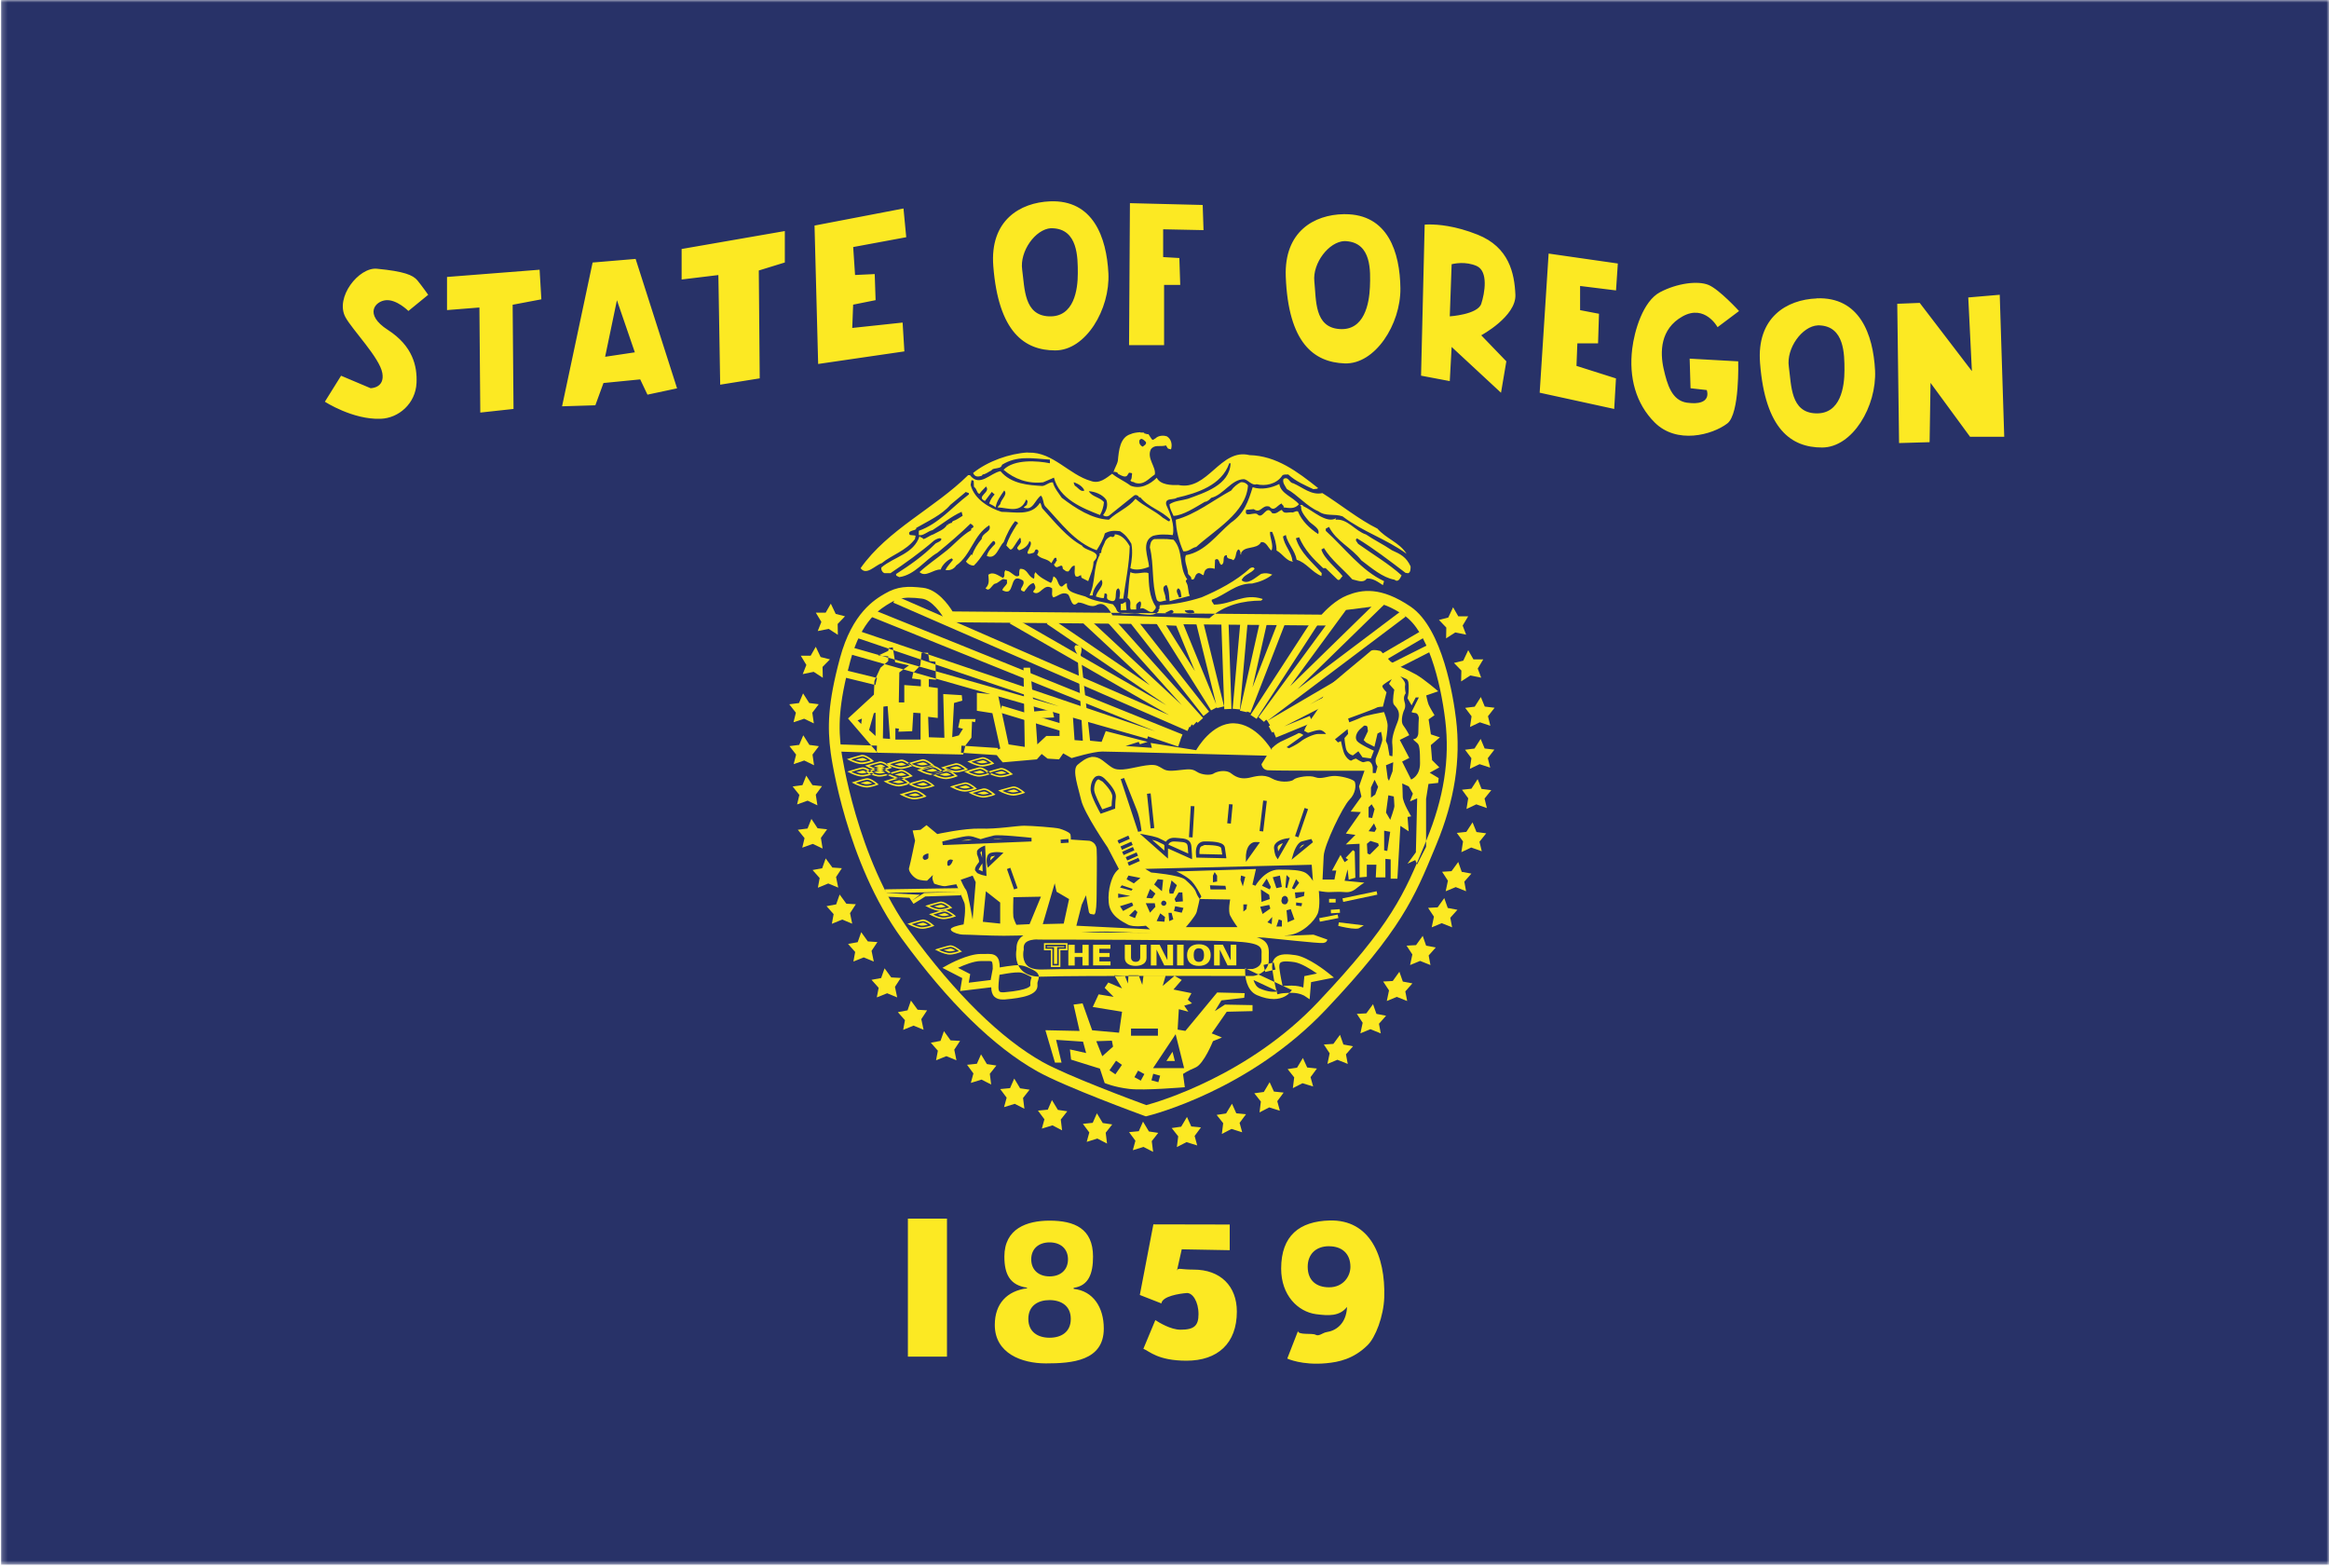 <svg xmlns="http://www.w3.org/2000/svg" width="450" height="303" fill="none"><g clip-path="url(#a)"><mask id="b" width="451" height="303" x="0" y="0" maskUnits="userSpaceOnUse"><path fill="#fff" d="M.2 0H450v302.34H.2V0z"/></mask><path fill="#283268" fill-rule="evenodd" d="M.2 302.34H450V0H.2v302.34z" clip-rule="evenodd" mask="url(#b)"/><path fill="#FCE923" fill-rule="evenodd" d="M207.5 93.18h.02c.76.27 1.73.82 2 1.6l-.24.05-.1.02-.1-.02-.1-.02c-.47-.15-.87-.75-1.33-1l-.18-.5v-.05l.02-.03v-.04zm-8.96-5.76c-3.43.2-7.67 1.66-10.52 3.96.35.83.98.75 1.67.54l.2-.26c.48 0 1.1-.5 1.66-.77l.14-.16.05-.04c.45-.26 1.3-.15 1.7-.54l.2-.38c2.85-1.74 5.6-1.24 9.22-.97v.7c-2.43-.48-6.88-.83-8.96 1.26 2.1 1.8 4.74 2.76 7.66 2.42l2.08-.9c1.04 4.1 5.5 5.9 8.9 7.22.4-.7.7-1.6.76-2.5-.83-.97-2.3-1-2.93-2.1 1.18.07 2.72.63 3.42 1.74.33 1.05-.03 2.1-.65 2.86.26.32.78.33 1.07.16h.03l4.88-3.92.06-.03c.33-.2.83.07.96.46l.15-.13c1.6 2 4.18 2.57 5.84 4.37l-.2.28.03.05c-.34-.03-.8-.48-1.22-.67-1.66-1.45-3.67-2.23-5.34-3.7-1.45 1.8-3.48 2.44-5.15 4.04-3.26-.15-6.38-2.16-9.1-4.24-.6-.9-1.44-1.87-1.72-2.98-.7-.08-1.33.62-2.02.7-2.63-.15-6.03-.36-8.1-2.86-1.95.34-4.04 3.2-5.9.77h-.35c-6.53 6.44-15.5 10.47-20.78 17.97 1.1 1.53 2.8-.55 4.1-.97 1.82-1.53 4.67-2.36 6.4-4.65l.13-.62-.02-.02-.05-.03-.04-.02-.98-.1-.02-.03-.02-.02-.04-.03-.02-.02-.02-.02v-.07l-.03-.03v-.06l-.02-.1v-.07c.35-.5 1.03-.38 1.3-.67v-.02h.03l.04-.08V102c2.23-1.3 4.95-2.5 6.6-4.46l3-2.5.04.03v.02h.05l.05.03.33.1.04.03.02.02h.02l.02.03.02.05v.08l-.02.1c-3.4 2.58-5.77 5.63-9.66 7.02v.83c.9.2 1.67-.75 2.65-.96 1.87-1.18 3.6-2.64 5.62-3.54l.2.77c-.7.42-1.1.76-1.88 1.03l-.2.2.1.14h-.24l-.63.28v.22l-.13-.15c-.56.97-1.73 1.32-2.7 1.88-.7.2-1.28.75-1.9.9l-.22-.23-.32-.13-.04-.03-.04-.02h-.02l-.1-.13v-.06c-1.07 3.45-4.9 4-7.38 6.08v.04c-.1.35.16.94.62 1.07h1.13c2.78-1.88 5.82-4.03 8.45-6.32.33-.22.9-.5 1.22-.42l.15.1.02.03v.1l-.03.03v.02c-.18.43-.96.53-1.22.84-2.36 2.36-4.8 4.04-7.5 5.78v.17l.02.05.02.04v.04l.03.02.02.02.52.26c3.06-.42 4.94-3.32 7.37-4.7 2.36-1.95 4.3-3.6 6.4-5.64l.47.34v.02l.1.2v.06l-.02.02v.02l-.02.04-.05.06-.3.18v.02l-.05.05v.03h-.02v.1l.04.12c-2 1.1-3.48 3.05-5.3 4.37-1.45 1.17-3.3 2.42-4.7 3.74 1.18 1.1 2.63-.56 4.1-.5.2-.82 1.38-1.94 2.14-2.15l.22.28c-.48.62-1.1 1.25-1.46 1.95.77.2 1.66-.15 2.08-.85 2.92-2.08 3.34-5.9 6.4-7.78.55 1.33-1.4 1.4-1.47 2.65-.83.96-1.46 2.02-1.87 3.13l-.13-.15-1.05 1.38c.4.5.9.78 1.53.78 1.53-1.45 2.16-3.18 3.75-4.77l.3.15v.04h.02l.02.03v.02l.02.03v.04l.02.02-.02.28c-.63.63-1.4 1.4-1.6 2.3 1.8.82 2.28-1.75 3.25-2.65.57-1.46 1.34-3.05 2.24-4.1l.02.03.1.07.25.1.07.07.02.02v.04l.03.02.02.05V101.23h-.02l-.02.02-.12.04-.02.02h-.02l-.02.03v.04c-.83 1.32-1.6 2.58-2.02 4.03h.04v.02l.67.7h.03l.02.02h.19l.03-.02h.02l.12-.1.04-.04.1-.1c.47-.63.9-1.44 1.38-2l.04.03.02.02.07.1.02.03v.02l.05.57v.03l-.02.06c-.08.34-.5.66-.64.96l-.03.02-.02.04v.04l-.02.07.02.04v.05l.02.03.02.04.3.28c.9-.28 1.74-.82 2-1.8l.22.2h.02l.02.07c.2.56-.63 1.57-.62 2v.08l.02.02h.02v.05h.04v.02h.03l.02.02h.02c.16.05.46 0 .98-.17l.03-.03.14-.1.03-.07.15-.33.02-.02.15-.1h.18l.2.15.04.08.04.17-.13.4-.15.18c.77.97 2 .7 2.77 1.67.2-.35.4-.7.62-1.03h.36l.02.33v.08h.03l.02.03.04.03-.02.04-.1.08-.3.54-.1.06-.06.04h-.02c.14.38.3.54.5.56h.16l.67-.28H205.13l.04.03.1.1.1.5.62.45.44.04c.37-.33.58-1.04 1.08-1.12h.15c.07.7-.2 1.53.2 2.08l.37.04.1-.04.4-.2h.2l-.03.23v.06l.03.04.02.04h.02l.03.07.02.03.36.2h.02l.86.44c.4-1.14 1-2.45 1.03-3.73.33-.36.52-.66.6-.9v-.16l.03-.07-.02-.07v-.11l-.03-.03c-.34-.8-2.32-.96-2.8-1.78v-.02c-2.86-1.52-5.3-4.58-7.5-7l-.1-.1c-.3-.34-.2-.85-.53-1.17-1.66 2.64-4.86 1.75-7.43 1.75-2.2-.7-5.2-2.3-5.97-5.2l.16-.9H187.9l.07.02.07.04.02.02.02.02.02.02.02.05.02.02V93l.03.95.02.03v.06l.03.02.02.04.02.02.03.03c.46.33.43 1.1.9 1.24h.08c.42-.62.82-.9 1.24-1.4 1.04 1.12-2.08 1.96-.2 2.8l1.32-1.75.55.5c-.5.48-.84 1.1-1.05 1.73.42.28.9.4 1.24.75.2-1.24.96-2.22 1.66-3.26.76.77-.63 1.68-.77 2.64l-.44.5h-.02v.04l-.02.02v.07c2 .07 4.43 1.26 5.48-1.52l.2.18.04.06.02.1.02.1-.15.6-.62.5c1.8.76 2.17-1.47 3.35-2.3.5.5.4 1.4.77 2 3.12 3.28 5.75 7.04 10 8.56.6-.97 1.3-2.08 1.58-3.26.97-.56 1.82-.55 2.93-.42 1.04.63 1.66 1.46 2.2 2.43.3 1.6.08 3.2-.2 4.72.98.5 2.5.2 3.62-.28-.14-1.8-1.6-4.86.75-5.97 1.25-.35 2.5-.3 3.83-.15.42-1.95-.5-4.17-1.26-5.84-.1-.4-.02-.64.13-.8l.17-.13c.45-.22 1.23-.14 1.65-.38l.08-.06c3.96-.9 8.68-2.42 10.14-6.66h.26c-.2 4.24-5.07 5.68-8.26 6.86-1.2.35-2.5.36-3.53 1.05 0 .84.48 1.55.76 2.25 1.88-.08 4.25-1.68 6.06-2.72.48 0 .96-.5 1.23-.77 2.37-.56 3.9-3.6 6.32-3.6.77.08 1.54 1.32 2.44.97 1.68.42 3.75 0 4.87-1.53l.1-.15c.22-.24.74-.2 1.15-.2 1.46 1.33 3.2 2.07 4.86 2.84l.62-.07.03-.02h.08l.18-.12c-4.03-3.2-8.06-6.24-13.26-6.37-5.63-1.4-8.07 7-13.76 5.77-1.32.06-3.47 0-4.16-1.4-1.25 1.26-3.2 2.3-5.06 1.53-1.18-.9-2.44-1.38-3.55-2.3-1.2.85-2.43 2-4.1 1.4-4.23-1.2-7.36-5.62-12.02-5.48h-.24zM226.27 117.87h.1l.07.02h.06l.04.03v.02l.03.02.06.05.04.04.1.2-.03.03h-.02l-.07.1c-.3.24-.94.06-1.35.13l-.14-.15h.06l.06-.02.9-.45h.07l.02-.03zm3.6-.02l.5.04h.04l.15.08.1.1.14.3c-.47.15-1.24.18-1.64-.08h-.02l-.1-.1-.03-.05-.1-.24c.28.07.65-.03.97-.05zm11.98-8.2l-.3.12c-2.7 2.5-6.25 4.3-9.37 5.63-2.57.83-5.36 1.38-8.07 1.52l-.02.07-.04.08-.02.08v.36l-.04.14-.2.23.13.12c-.83 1.18-2.42.7-3.53.64-1.22-.55-3.64.48-4.56-.62l-.3-.64-.48-.62c-1.78-.45-3.74-.6-5.36-1.52l-1.52-.45c-.95-.34-2.23-.66-2-2.05h-.23l-.03.02h-.03l-.63.53h-.04l-.02.03h-.07l-.04-.02h-.09l-.03-.02-.04-.02-.1-.06-.03-.04c-.45-.5-.44-1.33-1.05-1.7l-.2-.1c-.15.43-.15.92-.5 1.26-1.04-.55-2.22-1.1-2.98-2.08l-.2.4c-.02.25.06.48-.08.86-1.25-.43-1.17-1.97-2.7-1.9-.2.35-.15.98-.15 1.26l-.03.02-.1.07-.12.06-.12.03h-.13c-.54-.1-1.13-.9-1.8-1.05l-.2-.02-.13-.13c-.5.55.06 1.03-.5 1.52-.9-.43-1.87-1.32-2.84-.62.07 1.04.28 1.8-.55 2.62l.36.23h.2l.04-.02c.44-.15.76-.9 1.2-1.1.6-.06 1.08-.74 1.64-.9l.7.13.03.68c-.2.45-.7.77-.86 1.18l-.05.07v.02l-.02.06c.52.3.9.33 1.16.23l.05-.02h.03l.06-.04.02-.02c.54-.43.6-1.65 1.07-2.17l.04-.04.1-.08.05-.04h.03l.08-.04c.3-.1.72 0 1.33.37l.02.04.03.08.05.15c.1.54-.44 1.04-.5 1.4v.1l.03.07.02.02.04.04.02.02.1.08.4.15c.56-.64.92-1.47 1.82-1.68.28.35.5.9.2 1.26l-.2.26-.03.04-.02.03v.1l.02.05.02.05v.02c1.33.83 1.95-1.95 3.6-.77.08.77-.2 1.26.22 1.75.9-.2 1.72-1.18 2.76-.63l.1.06.02.02c.35.4.53 1.56 1 1.86l.03.03c.22.1.5.02.9-.36 1.3 0 2.42 1.25 3.74.4.9-.33 1.7-.08 2.9 2.08l18.72.56c2.95-2.63 6.64-3.4 9.98-3.4l.2-.15.06-.06.02-.03v-.09c-3.6-1.17-5.83 1.05-9.38 1.1l-.4-.62-.03-.04V115.87c2.65-.9 4.66-3.2 7.8-3.13 1.38-.28 2.78-.82 3.9-1.72-.7-.28-1.4-.36-2.16-.15-1.1.7-2.58 2.22-3.76 1.25.35-1.1 1.87-1.32 2.5-2.23l-.02-.05-.02-.04h-.02l-.06-.07-.03-.04-.04-.02-.06-.02-.08-.02h-.2zM220.44 84.8c.32-.07.7.33.97.6.16.48-.4.68-.62.9-.5-.22-.76-.7-.62-1.26l.1-.1v-.03h.03l.03-.03.02-.02h.02l.07-.04zm-.1-1.3c-.72.04-1.45.16-1.85.36-2.1.62-2.3 3.12-2.5 5.14-.14.8-.74 1.58-.83 2.27l.13-.12h.06l.45.1.12.1.02.03.02.03.02.03.02.08c.45.26.98.57 1.42.54l.17-.04.1-.06.08-.06.38-.58.5.08.1.13c-.12.4 0 .9-.27 1.2l-.06.05.03.1.04.05.07.05.03.02.06.04.05.03.33.07.06.02.05.02.07.06.04.03c1.74.56 2.63-.76 3.88-1.6.28-1.45-1.6-3.1-.77-4.85.77-1.03 1.74-.42 2.93-.76l.32.52.1.1.55.14c.28-.9.07-1.96-.77-2.5-.76-.28-1.72-.14-2.2.35l-.48.3h-.06l-.03-.02h-.06l-.04-.03-.02-.02-.04-.04h-.02l-.66-1-.15.04-.73-.2.13-.12-.8-.02zM249.88 93.37c1.8.77 3.47 2.37 5.63 1.9 3.4 2.13 7.1 5.13 10.63 6.86 1.67 1.94 4.3 2.7 5.63 4.86-4.03-2.93-8.34-4.18-12.37-7.23-1.6-.56-3.27.07-4.66-.98-2.22-.9-3.96-3.13-6.1-4.3-.35-.63-.9-1.26-.64-1.95.98-.56 1.05.76 1.88.84v-.03zM241.13 93.8c-.35 5.27-6.45 8.6-10 11.87-.84.14-1.46.97-2.5.84-.83-1.87-1.4-4.1-1.45-6.1 3.88-1.05 7.22-3.76 10.7-5.64.47-.68 1.16-1.24 1.86-1.6.56-.07 1.12.2 1.4.64zM251 97.4c-.85.98-1.82.77-3 .63.14-.42-.34-.42-.34-.76-.76.2-1.46 1.73-2.36.62-1.46-.5-1.67 1.46-3.06.48l-1.46.13c-.48 1.75 1.68.22 2.23.92 1.05.97 1.68-2.08 2.78-.28.84.28 1.33-.48 1.88-.63.42.92 1.25.36 2.1.5.34-.07.6-.34 1.02-.2.7 1.8 2.23 3.26 3.9 4.37.48-1.1-1.2-1.8-1.8-2.5-.7-.83-1.68-2-1.47-2.78l-.26-.3c.2.08.4-.26.6.15l.16-.14-.15.15c1.95.9 4.52 3.47 6.4 2.36l-.14.3c2.3-.3 3.83 2.2 5.9 2.84 1.6 1.1 3.27 1.87 5 3.05 1.68.75 2.78 1.3 3.62 3.12 0 .48 0 1.18-.48 1.32l-.5-.07c-3.1-2.36-6.17-4.72-9.36-6.66-.56.28.07.76.2 1.05 2.78 2 5.98 3.88 8.4 6.1-.27.5-.62 1.46-1.38.83-2.3-.4-4.45-2.28-6.4-3.74-1.93-2.5-4.85-3.68-6.24-6.46l-.63.34v.42c3.62 3.27 6.88 7.7 11.26 9.72l-.22.77c-.97-.63-2-1.4-3.13-1.25-.7.97-1.94.28-2.78.14-1.66-1.88-4.16-3.83-5.48-6.05l-.5.28c.5 1.74 2.85 3.55 4.1 5.14-.34.27-.55.97-.97.68l-2.3-2.22h-.48c-2-1.87-3.6-3.54-4.65-5.97l-.63.2c.9 2.85 3.06 4.5 5 6.73l-.06.56c-1.8-.7-2.98-2.65-4.78-3.13-.35-1.88-1.74-3.06-2.1-4.8l-.54.28c.2 1.74 1.73 3.13 1.8 4.72l.2.14c-1.3 0-2-1.45-3.25-2.14 0-1.1-.35-2.5-.84-3.6h-.42c-.07 1.1.76 2.63.28 3.6-.63-.4-.97-1.8-2.02-1.6-.83 1.52-3.33.56-3.9 2.23l.15.13h-.22c0-.42 0-.77-.4-.98-.64.5-.3 1.53-.98 2.1-.5-.43-1.32-.08-1.25-.98-1.1.06-.2 1.45-1.04 1.87-.55-.14-.34-1.53-1.24-.97l-.07 1.73c-.5-.14-1.26-.27-1.68.14-.35.28-.35.7-.48 1.1-.42-.06-.76-.68-1.25-.27-.5.28-.36 1.4-1.12 1.04.14-.6-.7-.75-.63-1.24-.13-1.17-.83-2.42-.4-3.4 3.66-.62 5.96-3.95 8.67-6.25 2.64-1.8 3.4-4.23 4.23-6.87 1.74.56 3.6.14 5.14-.62.33 1.9 2.56 2.44 3.8 3.9zM218.28 105.53c-.07 3.54-.83 6.88-1.25 10.14h-.76c.14-.62.28-1.53-.14-2-1.18.2.35 3.4-2 2.2-.64-.4.26-1.17-.7-1.24l-.14.9c-.5.07-1.05-.14-1.54-.28.14-1.1 1.8-2.15 1.04-3.26-.76.83-1.67 1.94-1.67 3.05h-.62c1.26-2.57.63-5.4 2.02-7.9l-.13-.16.4-.2c-.07-.58.35-1.26.63-1.9.14-.55.7-1.1 1.25-1.24.27.28.83 0 .7-.42 1.38.07 2.28 1.2 2.9 2.3zM227.66 113.65c.56.28.48 1.04.62 1.6l-.02.03-.02.02-.02.02-.1.06-.1.02h-.23c-.1-.42-.5-.92-.4-1.36l.02-.07v-.06l.1-.1.14-.15zm-3.3-9.52c-.38 0-.8.02-1.35.02-.7.27-.77 1.03-.84 1.6.84 3.4.3 6.87 1.34 10.13l.13.17.1.1h.05l.04.03.1.04c.42.12.92-.2 1.38-.2l-.13-.5c.05-.64-.6-1.58-.32-2.13l.13-.18.4-.2c.55 1 .47 2.1.6 3.13l3.9-1.03c-.4-.7-.2-1.74-.63-2.5l-.1-.2-.03-.04v-.17l.02-.03v-.02l.02-.02.03-.05.03-.04.02-.02.02-.02.13-.07c-1.74-2.37-.63-5.43-2.64-7.65-1-.14-1.57-.16-2.4-.15zM221.9 110.74c.07 2.15.13 4.58 1.38 6.4.2.47-.34.75-.48 1.03-.9.4-1.6-1.04-2.5-.56.07-.4.34-1.1 0-1.44-.35.13-.77.48-.77.83v.76h-1.04c-.35-.63.34-1.74-.63-2.23.2-1.4.2-3.26.56-5 1.03.63 2.64-.2 3.46.2zM216.55 117.9v-1.26c.42.14.62-.27.97-.35l.14 1.6h-1.1zM175.78 115.47c-1.53 0-2.55.3-3.75 1-1.82 1.06-5.6 3.26-7.74 11.24-2.28 8.44-2.35 12.8-1.72 17.48.03.2 2.88 20.58 13.35 34.95 8.66 11.87 17.5 20.54 25.54 25.05 4.75 2.66 17.86 7.53 20.03 8.32 2.48-.67 19.84-5.78 33.2-19.94 14.23-15.05 16.62-20.84 20.6-30.44l.33-.84c3.35-8.1 4.53-15.64 3.63-23.08-.94-7.86-3.5-17.3-7.88-20.27-4.97-3.37-7.9-2.94-10.3-1.98-2.34.93-4.43 3.48-4.45 3.5l-.32.4-73.5-.65-.3-.54c-.56-1.04-2.44-3.8-4.4-4.02-.9-.12-1.66-.17-2.32-.17zm45.6 100.2l-.3-.1c-.62-.22-15.32-5.6-20.63-8.57-8.43-4.73-17.24-13.36-26.2-25.64-10.8-14.8-13.62-35.04-13.74-35.9-.66-4.94-.58-9.53 1.78-18.3 2.37-8.8 6.8-11.38 8.7-12.48 2.4-1.4 4.35-1.47 7.36-1.12 2.8.33 4.9 3.28 5.7 4.57l71.3.62c.77-.84 2.7-2.84 4.95-3.73 2.8-1.12 6.45-1.74 12.25 2.18 6.22 4.22 8.3 17.72 8.78 21.75.95 7.8-.28 15.7-3.77 24.13l-.34.83c-3.93 9.5-6.5 15.76-21 31.1-14.8 15.66-33.73 20.4-34.53 20.6l-.32.08zM264.78 162.46l1.5.47.13.45-1.73 1.72-.47-.2-.1-1.88.68-.56zm2.66-1.97l1.17.22-.57 3.7-.6-.12v-3.8zm-1.96-1.4l.47 1.03-.36.6-1.15-.13 1.03-1.5zm-.45-3.7l.56.93-.46 1.72-.7-.1v-1.98l.6-.58zm3.22-1.74l1.05.23s.12 1.4.12 1.85c0 .46-.8 2.66-.8 2.66l-.82-1.4.45-3.34zm-2.66-3l.68 1.37-.56 1.5-.82.58v-1.95l.7-1.5zm3.6-3.37l-.12 1.72-.7 1.85-.24-.45-.34-2.55 1.4-.58zm-5.54-7.08h.23l.08.02h.04v.02h.03l.02.02h.02l.05.05.02.02.07.13.1.8-.83 1.73.48.47 1.6.82.6-2.56.68-.34s.25 1.04.25 1.5c0 .46-.7 2.32-1.15 3.36-.44.97.14 1.74.22 1.84l-.34 1.27h-.58v-.7c0-.07.08-.73-.35-1.27l-.02-.02-.02-.02-.08-.07v-.03c-.42-.32-.96-.04-1.3.02h-.08c-.35 0-1.4-.7-1.4-.7s-.45.1-.8.33l-.02.02-.04.02-.05.02h-.03c-.37 0-.95-.6-1.25-1.2-.35-.7-.7-2.56-.7-2.56l-.58.25-.58-.6 2.44-1.97.1.92-.7.8s0 .6.24 1.86c.2 1.2 1.26 1.48 1.38 1.5l1.06-.8.8 1.17 1.62.22.58-1.5s-2.67-1.17-3.25-1.86l-.14-.24c-.3-.68.2-1.55.6-1.95l.87-.77.1-.04v-.02zm5.27-9l-.54.92 1.02 1.14s-.4 2-.16 2.7l.03.04v.04c.35.57 1.63 1.28.7 3.6-.93 2.3-1.06 3.35-.94 4.27.1.93 0 2.2 0 2.2l-.56-.12-.36-2.07-.34-.8s.34-1.98.34-2.9c0-.93-.7-2.65-.7-2.65s-3.7.67-4.38 1.03c-.7.35-2.33.95-2.33.95l-.22-.72s5.02-1.82 5.45-2.08c.34-.23 1.27-.22 1.27-.22l.7-2.78s-.8-.8-.8-1.16V132.5c.22-.36 1.62-1.17 1.8-1.28zm1.57-.56c.12.05.82.34 1.24.54.46.25.45.94.45 1.97 0 .98-.2 1.65-.24 1.72l.8 1.4.8-1.52h.6l-1.4 2.8.03.02v.02h.03l.07.07h.04l.53.1h.07l.07.02c.43.13.55.8.56.9 0 0-.1 1.63-.1 2.9 0 .34-.1.6-.2.78l-.15.18v.02l-.22.15-.4.13h-.05c.04.04.36.38.8.72.46.34.55 1.37.55 3.9 0 2.48-1.62 3.1-1.72 3.15l-1.74-3.47 1.38-.7-1.83-3.48 1.83-.92s-.45-.93-1.14-1.86c-.7-.92.1-2.9.1-2.9.06-.07.45-.73.12-1.7-.3-.95.14-1.53.23-1.63v-.02s-.22-.92-.1-1.62v-.19c-.07-.6-.8-1.32-1-1.5zm-62.53-6.06v.02l-.07.04-.08.04-.18.26c-.1.53.56 1.5.56 1.5l1.03 16.67-1.6-.12-.37-5.3-2.53.2v4.3h-2.55l-1.74 1.62-.34-5 3.58-.2-.34-1.5-3.5.35-.8-8.46h-1.27l.24 15.3-3.12-.48-2.2-10.3-.93.12-.45.45-2.55-.24v3.47l3 .47 1.52 6.83-.73.3-.06.03v.02l-.03.02-.02.02-.06.07h-.02v.03l-.02.02-.02.06v.18l.03.03v.03c.23.6 1.4 1.86 1.4 1.86l6.6-.58.93-1.04 1.14.9 2.22.14.8-1.16 1.62.92s4.17-1.27 5.9-1.27c1.74 0 31.82.8 31.82.8l-1.03 1.65c.02.1.18 1.05 1.16 1.16 1.03.12 18.74.1 18.74.1l-1.05 3.02.46 1.97-2.08 2.9 1.97.1-2.9 4.15 1.85.25-1.86 1.85 2.66-.13v6.5l1.4-.12v-2.33h1.85l-.12 2.44h1.86v-3.57l1.02.1v3.72H270l.58-10.2 1.6 1.05-.22-2.77.7-.12s-1.63-2.66-1.63-3.8c0-1.17-.1-2.56-.1-2.56l1.26.58.8 1.4-.57 1.5 1.4-.6-.25 10.43-1.62 2.2 1.5-.7.36.83 1.73-3.38v-9.26l.46-2.9 1.87-.2.1-.93-1.73-1.04 1.86-1.03-1.4-1.4-.24-2.9 1.75-1.5-1.74-.58-.44-2.9 1.14-.8s-.92-1.5-1.15-2.07c-.22-.58-.45-1.75-.45-1.75l2.32-.8s-2.67-2.32-4.3-3.25c-1.55-.88-4.28-2-4.9-2.5l-.06-.05c-.45-.46-1.85-1.97-1.85-1.97s-1.24-.36-1.82-.1l-.1.07-.03.02h-.02v.03c-.7.64-8.34 6.85-8.68 7.4-.23.46-.92 2.9-1.27 3.48-.35.57-1.5 2.18-2.08 3-.55.75-.78 1.42-.8 1.5l.65.35h.02l.07.03h.08l.06-.02h.02c.34-.1 1.86-.68 2.43-.45.54.2.87.64.9.7 0 0-.56 0-1.5 0-.9 0-2.76.9-3.45 1.5-.7.56-2.2 1.26-2.2 1.26l-.47-.2 3.25-2.34c-.08-.06-.68-.52-1.02-.35l-.02.03c-.35.22-2.43 1.14-3.36 1.6-.87.44-1.63 1.2-1.72 1.28v.33c-.18-.3-3.04-5.06-7.3-5.17-4.26-.1-7.12 4.88-7.3 5.2l-8.8-1.4.24.94-5.08-.35 2.53-.8.24.46 1.5-.46-8.1-2.08-.8 2.08-2.23-.23-1.82-16.66s.33-.88.1-1.38l-.03-.04-.05-.07-.06-.06-.07-.07-.32-.1-.15-.03h-.23zM247.08 177.63l.6.22V179h-1.06l.46-1.37zm-1.27-.47l-.1 1.38-.83-.35.94-1.04zm-21.63-.7l.92.7-.12.92-1.5-.12.7-1.5zm1.62-.1h.57l.33 1.27-.8.33-.12-1.6zm-6.5-.6l.47.46-.47 1.16-1.14-.47 1.14-1.13zm30.1-.1l.7 1.97-1.3.56-.22-2.32.8-.22zm-22.34-.58l1.6.33-.33.93-1.5-.33.23-.92zm18.17-.25l.22.7-1.5 1.05-.46-1.4 1.73-.35zm-5-.1h.72l-.13.93-.58.45v-1.38zm-18.85-.23h1.74l.12.7-1.04 1.13-.82-1.83zm29.06-.14l1.15.14-.13.58-1.03-.13v-.6zm-31.72 0l.24.6L217 176l-.6-.92 2.3-.72zm5.98-.35h.26l.1.05.1.05.12.15.02.04.02.02.02.04v.02l.02.04v.13l-.03.06v.07l-.05.07-.04.06-.04.03-.1.08-.06.05-.08.02H224.74l-.28-.17-.05-.1-.02-.03-.02-.04v-.08l-.02-.04v-.04l.02-.04v-.06l.02-.04.02-.03.02-.05.02-.03.05-.08.1-.07.04-.02.06-.04zm-23.57-.78l-2.2 5.32-2.55.12s-.46-.92-.58-1.5c-.1-.58 0-3.83 0-3.83l5.33-.1zm47-.13h.27l.07.04.25.22.05.06.12.5-.03.2-.14.32-.03.06-.08.07-.04.04-.05.05-.28.07-.3-.07-.06-.04-.05-.03-.07-.07-.04-.06-.13-.32v-.2l.14-.55.02-.02.24-.2.08-.04h.04zm-32.08-.46l2.33.47-2.33.35v-.8zm11.7-.23h.7l.1 1.74-1.38.1-.22-.55.8-1.3zm24.3-.12l-.1.83-1.62.46-.13-1.15 1.85-.12zm-61.57-.1l2.77 2.18v4.07l-3.35-.35.58-5.9zm53.14-.35l1.6 1.03.12.83-1.6.55-.12-2.42zm-21.42-.1l1.04.9-.6.93-1.13-.1.7-1.74zm11.57-.7l3 .1.13.7h-3.02l-.1-.8zm-17 0l2.08.7-.24.33-2.2-.6.36-.44zm-12.98-.36l.35 1.6 2.42 1.42-1.03 4.74-4.05.1 2.3-7.87zm22.57-.58l1.03.92-.7 1.62h-.7l-.1-.58.47-1.97zm24.07-.24l.58.7-.94 1.27-.45-.22.8-1.74zm-26.74 0l1.04.12-.23 2.2-1.5-1.3.7-1.02zm21.06-.1l.8 1.6-.22.47-1.5-.7.92-1.38zm2.55-.6l.37 2.2-1.05.23-.7-2.1 1.4-.33zm-7.5 0l.8.24-.47 1.85-.45-1.27.1-.8zm-21.78 0l2.33.46-1.28 1.05-1.4-.8.35-.7zm-30.1 0l.6 1.28-.6 7.22c-.1-.6-.9-5.24-1.25-5.7v-.02c-.35-.34-1.05-1.96-1.05-1.96l2.3-.8zm60.66-.1l.6.56-.48 1.97-.34-.13.22-2.4zm-13.9-.58l.48.7v1.13l-.8.14v-1.27l.33-.7zm18.76-1.4l.24 3.12s-.8-1.38-1.74-1.72c-.93-.35-2.08-.47-4.86-.47-2.68 0-4.4 2.94-4.52 3.12l-.57-.23.68-3-15.38.47c.16.06 1.44.63 2.53 1.5 1.16.9 2.3 3.35 2.3 3.35l-.33.47 5.9.1s-.45 2.2 0 3.1c.47.94 1.4 2.23 1.4 2.23h-9.96s1.85-2.1 2.08-2.9c.23-.82.58-2.54.58-2.54s-.46-.6-.7-1.3c-.22-.68-1.03-1.5-2.07-2.42l-.02-.02c-1.1-.92-6.57-1.37-6.57-1.37l-1.16-.7 32.17-.8zm-69.84-1.02h.1l.37.07.05.02s-.12.57-.47.92l-.18.15-.1.04-.04.02h-.1l-.08-.04-.04-.02-.03-.02s-.22-.8.25-1.05l.28-.1zm-4.3-1.17h.08s0 .46 0 .8l-.02.08-.06.1-.03.03-.17.12-.42.13-.22-.13-.08-.08-.1-.16.05-.32c.18-.38.76-.53.97-.57zm31.58-18.63c-1.06.15-1.98.92-2.68 1.5l-.1.1c-.95 1.07.24 4.26.8 6.72.57 2.53 5.1 9.13 5.1 9.13l2.18 4.17s-.57.47-.9 1.05c-.36.57-1.3 2.77-1.06 5.44.23 2.64 2.67 3.67 3.7 4.26 1.05.57 3.48.22 3.48.22l.8.7-14.23-.7 1.03-4.05.83-1.83s.45 2.76.56 3.22v.02l.03.07.06.1.08.1.13.1.65.1h.06l.04-.03.04-.02.06-.06v-.02c.24-.35.35-1.86.35-3.83 0-1.96.1-7.3 0-8.68-.13-1.4-1.4-1.6-1.4-1.6l-3.58-.24s0-.7-.1-1.05l-.03-.03-.05-.06c-.27-.34-1.3-.76-2.02-.97-.8-.22-5.44-.56-6.83-.56-1.38 0-5.32.68-8.45.56-3.13-.1-8.33 1.05-8.33 1.05l-2.08-1.72-1.16.9-1.52.13.47 1.96s-.92 4.5-1.14 5.2l-.03.1-.02.17v.02c.06.7.93 1.6 1.53 1.9.7.36 1.97.35 1.97.35l1.13-1.1-.1.54c0 .46.36 1.14.36 1.14s1.57.57 2.18.47h.02c.58-.12 2.07-.36 2.07-.36s1.05 2.42 1.5 3.46c.48 1.05-.1 4.3-.1 4.3s-1.74.28-2.3.7h-.02l-.08.08-.02.03-.03.05-.02.06v.1h.02l.03.08.02.04.02.04.02.02.02.02c.37.37 1.42.75 2.35.75 1.28 0 4.88.22 7.77.22 2.9 0 8.55-.23 11.1-.35 2.54-.12 5.45-.46 8.34-.46 2.9 0 9.84.46 11.58.46 1.73 0 7.53.47 9.15.47 1.63 0 8.45.13 10.07.24 1.62.13 10.64 1.15 11.45 1.04l.38-.1.2-.13.02-.02.04-.04v-.02l.07-.07.05-.12.04-.07v-.1l-2.66-.94s-5.13.23-5.55.2h-.02v-.02h.02l.58-.06c2.77-.24 5.2-2.78 5.77-4.16.58-1.4.23-4.4.23-4.4s1.28.22 1.86.22c.56 0 2.2-.12 3.23 0 1.04.1 1.74-.35 2.44-.93.7-.57 1.27-.9 1.27-.9l-3.82-.37.58-2.2.22 1.98 1.28-.36-.12-5.08-.35-.25-1.4 1.5.48.35-.68.47-.8-1.4-1.64 3.02h.82l-.35 1.74h-2.3s.1-2.32.22-4.52c.1-2.2 3.7-9.6 4.96-10.88 1.28-1.27 1.3-2.9 1.05-3.47v-.02l-.05-.06-.02-.02-.07-.07c-.6-.5-2.65-.98-3.78-.98-1.28 0-2.56.7-3.72.25-1.1-.45-3.5-.03-4.1.4l-.02.03-.03.02h-.02l-.1.1c-.67.37-2.66.53-4.15-.33-1.62-.92-3.25-.35-4.4-.1-1.17.22-2.2.1-3.37-.82-1.15-.93-3-.34-3.47 0l-.03.02-.04.02c-.57.3-2.18.25-3.16-.4-1.04-.7-1.74-.46-4.05-.24-2.33.24-2.22-.34-3.6-.92-1.4-.57-4.75.6-6.6.72-1.86.1-1.98-.24-3.95-1.75-.66-.5-1.3-.7-1.9-.68h-.27z" clip-rule="evenodd"/><path fill="#283268" fill-rule="evenodd" d="M212.28 150.57l-.16.04c-.46.23-.77 1.34-.7 2.1.1.8 1.06 2.72 1.56 3.66l1.8-.64c.02-.38.04-1.13.13-1.66.08-.46-.18-1.36-1.86-3.05l-.76-.43zm.38 6.65l-.14-.26c-.07-.13-1.66-2.98-1.78-4.2-.08-.75.16-2.34 1.08-2.78.36-.16.95-.22 1.7.54 1.55 1.54 2.23 2.74 2.07 3.66-.1.66-.12 1.78-.12 1.8v.24l-2.82 1zm25.16 1.9l-.7-.06.35-3.7.7.06-.35 3.7zm-15.5.94l-.7-6.7.7-.08.7 6.7-.7.08zm21.75.58l-.7-.08.7-5.9.7.08-.7 5.9zm-24.17.07l-3.36-10.18.65-.23s1.73 4.4 2.43 6.12c.7 1.77.93 4.05.94 4.15l-.67.14zm30.98 1.06l-.66-.23 1.85-5.44.67.22-1.86 5.44zm-20.47.02l-.68-.04.35-6.02.7.04-.36 6.02zM216.2 163l-.28-.63 2.1-.93.27.63-2.1.93zm15.56 2l4.4.1c-.06-.3-.12-.75-.2-1.2-.03-.3-.62-.64-3.23-.64l-.7.3c-.3.35-.3 1.02-.27 1.45zm5.2.82l-5.8-.13-.05-.28c0-.07-.26-1.5.4-2.32.3-.34.72-.53 1.23-.53 2.25 0 3.78.2 3.93 1.23.1.8.23 1.6.23 1.6l.05.42zm-14.35-3.56l2.37 2.08v-.97c0-.17-.25-.28-.65-.45l-.56-.28c-.2-.12-.66-.26-1.15-.38zm3.13.92l3.85 1.73c-.02-.27-.05-.7-.1-1.27-.06-.87-.5-.94-1.9-1.03l-.55-.03c-.84-.07-1.2.34-1.3.6zm4.57 2.82l-4.64-2.08v1.96l-5.43-4.8 1.2.22c.22.04 2.07.37 2.68.74l.5.24.65.34c.3-.44.86-.82 1.83-.75l.55.04c1.3.1 2.43.16 2.55 1.68.12 1.4.12 1.86.12 1.88v.54zm17.57-3.1c-.53.17-1.07.48-1.02.9l.1.7.92-1.6zm-1 3.12l-.3-.48c-.06-.07-.3-.48-.42-1.66-.1-1.18 1.44-1.74 2.38-1.88l.7-.1-2.36 4.12zm5.18-2.87l-.36.1c-.22.06-.44.35-.65.72l1-.82zm-2.5 2.94l.32-1.1c.1-.35.7-2.15 1.63-2.42.8-.23 1.83-.46 1.87-.47l.3.62-4.12 3.37zm-8.83.45v-1.1c0-.05 0-1.56.82-2.33.35-.32.76-.48 1.28-.43l.62.03-2.72 3.82z" clip-rule="evenodd"/><path fill="#FCE923" fill-rule="evenodd" d="M259.53 174.25l-.14-.68 6.6-1.38.13.66-6.6 1.4zm-2.73.12h1.27v-.7h-1.27v.7zm.37 2.1l-.04-.7 1.73-.12.05.7-1.73.1zm-2.15 1.6l-.13-.68 3.57-.7.14.68-3.58.7zm6.9 1.36c-1 0-2.58-.36-3.35-.55l.12-.68 4.82.58-.87.52c-.15.1-.4.13-.74.13z" clip-rule="evenodd"/><path fill="#283268" fill-rule="evenodd" d="M216.78 164.18l-.28-.64 2.08-.92.28.63-2.08.93zm.32 1.02l-.28-.63 2.08-.93.28.64-2.08.92zm.7 1.04l-.3-.63 2.1-.92.28.63-2.1.94zm.34 1.03l-.28-.64 2.08-.9.3.62-2.1.92zM204.97 162.9l-.04-.68 1.5-.12.05.7-1.5.1zm-12.22-.84l-.57.03-.3.07 1.95-.08c-.42-.03-.8-.04-1.08-.04zm-5.62.16c-.27 0-.77.1-1.37.2l2.1-.08-.73-.12zm-4.97 1.04l-.1-.68c.16-.04 4-1.05 5.07-1.05.64 0 1.25.23 1.74.4l.6.2c.32-.12 1.6-.47 2.54-.7.97-.24 6.66.37 7.3.44v.7l-17.14.7zm10.12 2.07l-.66.13c-.22.05-.28.4-.28.77l.94-.9zm-1.43 2.32l-.13-.6c-.04-.2-.38-1.95.7-2.27.88-.25 1.74-.13 1.77-.13l.7.1-3.05 2.9zm-1.15-3.24l-.28.3c.14.37.26.7.34 1.02l-.06-1.3zm.1 2.37l-.07.16-.18.24-.48.83.8.35-.06-1.58zm.82 2.47l-.44-.1c-.02 0-.63-.1-1.36-.47l-.42-.52c-.1-.5.3-1.02.6-1.4l.15-.2c.03-.07.1-.34-.38-1.53v-.6c.24-.52.98-.84 1.12-.9l.45-.18.27 5.9zm5.32 2.6l-1.38-3.95.65-.24 1.4 3.94-.66.23z" clip-rule="evenodd"/><path fill="#FCE923" fill-rule="evenodd" d="M166.53 138.83l-.13 1.05-.7-.7.84-.35zm9.94-1.14l1.4.1v5.1H173v-2.2l.7.1-.12.58 2.67-.1.22-3.6zm-7.3 0v4.5l-1.25-1.15.92-3.25.34-.1zm2.33-1.28l.47 6.35-1.38-.1.1-6.14.8-.1zm1.03-11.35l-.8.13-.1.56-1.98.92 1.97.14v.9l-1.5 1.3-1.17 2.54-.1 2.66-5 4.6 5.68 6.62 16.56.35.44-1.75 1.16-1.5.12-3.13.58.13.1-.6h-3l-.35 1.65.92.22-.8 1.28-1.28.34.35-6.6 1.6-.46-.1-1.05-3.58-.22.22 8.45-3-.1-.14-3.95 1.86.22v-5.78l-1.73-.24v-1.5l1.38.13-.1-3.48-1.18-.12-.24-1.6h-1.26l-.24 2.43-1.4 1.5-.2 1.03 1.7.23v1.28l-3.2-.24v3.36h-1.06l.1-5.8 1.86-1.36-2.66-.6-.47-2.9zM169.13 132.34l-6.13-1.5.33-1.36 6.13 1.5-.33 1.36zm67.42 4.68l-.58-16.9 1.4-.06.57 16.9-1.4.06zm3 .04l-1.38-.13 1.5-16.9 1.4.12-1.5 16.9zm-14.22-16.23l5.54 8.83-3.6-8.77-1.94-.08zm8.66 16.4l-11.24-17.88 5.46.18.17.42 6.6 16.1-3.87-15.68 1.34-.33 4.06 16.43-1.35.34-.04-.15-1.15.6zm7.6.47l-.64-.24-.03.14-1.35-.3 3.93-17.48 1.36.3L242 132.8l5-12.84 1.3.5-6.7 17.24zm-9.07.64l-14-17.83 1.1-.84 14 17.82-1.1.86zm10.27.54l-1.17-.76 11.8-18.17 1.18.75-11.8 18.18zm17.28-21.03l-10.8 14.73L265 117.22l-4.94.63zm-15.87 21.6l-1.03-.9 16.14-22 9.66-1.23-18.25 17.8 20.04-15.1.83 1.12-26.73 20.14-.2-.25-.43.42zm-14.76 1.77l-56.83-24.78.57-1.27 52.7 22.98-30.76-17.68.7-1.2 29.54 16.97-23.1-15.7.8-1.14 19.12 13-12.82-11.92.94-1.02 18.05 16.77-14.18-15.8 1.04-.92 17.24 19.22-1.04.93-.2-.22-.68.73-.25-.23-.32.55-.15-.08-.36.8zm-24 .14l-12.26-3.7.4-1.33 12.26 3.7-.4 1.33zm41.1 1.13l-.46-1.1-.3.14-.65-1.23.27-.13-.52-.9 29.86-17.46.7 1.2-22.36 13.1 1.43-.77 21.2-10.65.63 1.24-28.2 14.4 4.93-2 .53 1.27-7.07 2.9zm-18.9 1.75l-5.84-1.98-.14.48-57.75-16.44.38-1.32 40.32 11.48-39.22-13.28.44-1.32 57.38 19.42-54.97-22.16.52-1.3 59.72 24.08-.4 1.02h.02l-.46 1.33zm-58.24 1.2l-7.52-.24.04-1.38 7.52.24-.04 1.38zm23.35.46l-7.06-.46.08-1.38 7.06.46-.1 1.38zM168.26 146.94s-1.16-.92-1.73-.8c-.6.12-2.1.58-2.1.58s.94.45 1.75.57c.8.1 2.08-.36 2.08-.36zM165.33 146.76l.9.24c.38.05.95-.06 1.36-.17-.4-.24-.8-.44-1-.4-.3.06-.82.2-1.27.33zm1.12.85h-.3c-.87-.13-1.8-.6-1.84-.6l-.67-.35.72-.22c.07-.02 1.53-.47 2.12-.6h.16c.68 0 1.62.72 1.82.87l.4.34-.5.18c-.03.02-1.06.4-1.9.4zM168.33 149.36s-1.15-.93-1.73-.8c-.58.1-2.1.57-2.1.57s.94.47 1.75.58c.8.12 2.08-.34 2.08-.34zM165.4 149.18l.9.23c.37.07.93-.04 1.36-.15-.38-.24-.8-.43-1-.4-.3.06-.8.2-1.26.33zm1.12.85l-.3-.03c-.86-.1-1.8-.58-1.84-.6l-.67-.34.73-.22c.06-.02 1.52-.47 2.1-.58.7-.15 1.78.7 2 .87l.4.33-.5.18c-.05.02-1.06.4-1.9.4zM171.74 149.38s-1.16-.93-1.74-.8c-.6.1-2.08.57-2.08.57s.92.46 1.73.57c.8.12 2.1-.34 2.1-.34zM168.8 149.2l.9.22c.4.06.95-.04 1.36-.15-.38-.25-.8-.44-1-.4-.3.04-.8.2-1.25.32zm1.14.84l-.34-.02c-.84-.12-1.78-.6-1.82-.6l-.67-.34.73-.22c.06-.02 1.52-.47 2.1-.6.7-.15 1.78.7 2 .88l.4.34-.5.18c-.04 0-1.05.38-1.9.38zM169.2 151.46s-1.17-.94-1.75-.8c-.58.1-2.08.57-2.08.57s.92.46 1.73.58c.82.12 2.1-.34 2.1-.34zM166.26 151.27l.9.24c.38.06.94-.04 1.36-.15-.4-.25-.84-.43-1-.4-.3.05-.82.2-1.26.32zm1.12.86l-.3-.02c-.87-.12-1.8-.58-1.85-.6l-.67-.34.72-.22c.06-.02 1.52-.47 2.1-.58.72-.14 1.78.7 2 .86l.4.34-.5.18c-.04 0-1.06.4-1.9.4zM171.75 148.22s-1.16-.93-1.74-.8c-.57.1-2.07.56-2.07.56s.92.47 1.73.6c.8.1 2.1-.36 2.1-.36zM168.82 148.03l.9.24c.38.06.94-.05 1.35-.16-.38-.23-.8-.44-1-.4-.28.06-.8.2-1.25.33zm1.13.85l-.33-.02c-.85-.12-1.8-.6-1.82-.6l-.67-.35.7-.2c.08-.02 1.53-.47 2.12-.6h.15c.7 0 1.64.73 1.84.9l.4.32-.5.2c-.04 0-1.05.36-1.9.36zM175.78 147.87s-1.16-.93-1.74-.8c-.57.1-2.08.57-2.08.57s.93.47 1.74.58c.8.12 2.1-.35 2.1-.35zM172.85 147.7l.9.23c.38.05.95-.06 1.37-.17-.4-.24-.8-.43-1.02-.4-.28.05-.8.2-1.25.33zm1.12.84l-.3-.02c-.86-.13-1.8-.6-1.84-.6l-.67-.34.72-.23c.06-.02 1.52-.47 2.1-.58.68-.18 1.78.7 2 .87l.4.33-.5.18c-.04.02-1.06.4-1.9.4zM175.78 149.84s-1.16-.93-1.74-.82c-.57.13-2.08.6-2.08.6s.93.45 1.74.57c.8.1 2.1-.36 2.1-.36zM172.85 149.65l.9.24c.4.05.95-.06 1.37-.17-.36-.22-.74-.42-.96-.42l-.06.02c-.28.06-.8.2-1.25.33zm1.14.86l-.34-.02c-.85-.12-1.8-.58-1.83-.6l-.67-.34.72-.22c.06-.02 1.52-.47 2.1-.6.66-.13 1.78.72 2 .9l.4.32-.5.18c-.04.02-1.05.4-1.9.4zM179.95 147.8s-1.16-.93-1.74-.8c-.57.1-2.07.57-2.07.57s.92.46 1.74.57c.8.12 2.08-.34 2.08-.34zM177.03 147.6l.88.25c.4.05.97-.05 1.38-.16-.38-.25-.8-.44-1-.4-.3.04-.8.18-1.25.3zm1.13.86l-.34-.02c-.84-.12-1.78-.58-1.82-.6l-.68-.34.72-.22c.06-.02 1.53-.47 2.12-.58l.16-.02c.68 0 1.62.73 1.82.9l.4.32-.5.18c-.04.02-1.04.38-1.88.38zM175.35 151.25s-1.16-.9-1.73-.8c-.58.1-2.1.57-2.1.57s.94.47 1.75.58c.8.1 2.08-.35 2.08-.35zM172.42 151.07l.9.24c.37.07.92-.05 1.36-.16-.4-.24-.82-.44-1-.4-.3.06-.8.2-1.26.33zm1.12.85l-.3-.02c-.87-.12-1.8-.6-1.84-.6l-.67-.35.72-.22c.06 0 1.52-.46 2.1-.58.65-.14 1.77.7 1.98.86l.43.35-.5.18c-.06.02-1.08.4-1.93.4zM180 151.7s-1.16-.9-1.74-.8c-.58.13-2.1.6-2.1.6s.94.45 1.75.57c.82.1 2.1-.36 2.1-.36zM177.06 151.54l.9.23c.38.06.95-.06 1.36-.16-.38-.23-.78-.44-1-.4-.3.06-.8.2-1.25.34zm1.12.84l-.3-.02c-.86-.12-1.8-.58-1.84-.6l-.68-.33.72-.22c.07 0 1.53-.46 2.12-.58.65-.14 1.77.7 1.98.86l.42.34-.5.18c-.05.02-1.08.38-1.92.38zM178.45 153.78s-1.16-.93-1.74-.8c-.57.1-2.07.56-2.07.56s.92.46 1.73.58c.82.1 2.1-.34 2.1-.34zM175.52 153.6l.9.22c.38.05.92-.04 1.35-.15-.38-.24-.8-.45-1-.4-.28.05-.8.2-1.25.32zm1.13.84l-.33-.02c-.85-.13-1.8-.6-1.83-.62l-.68-.33.72-.22c.06-.02 1.53-.47 2.1-.58.7-.13 1.78.7 2 .87l.4.34-.5.18c-.04.02-1.06.38-1.9.38zM181.82 149.04s-1.16-.92-1.74-.8c-.58.1-2.08.57-2.08.57s.93.48 1.73.6c.8.1 2.1-.36 2.1-.36zM178.9 148.86l.88.23c.4.05.95-.06 1.36-.17-.38-.24-.82-.43-1-.4-.28.06-.8.2-1.25.33zm1.1.85h-.3c-.86-.13-1.8-.6-1.83-.62l-.67-.33.7-.22c.07-.02 1.54-.48 2.12-.6.68-.13 1.77.7 1.98.87l.42.34-.5.18c-.05.02-1.08.4-1.92.4zM184.47 149.84s-1.16-.93-1.74-.82c-.58.13-2.1.6-2.1.6s.94.45 1.75.57c.8.1 2.1-.36 2.1-.36zM181.54 149.65l.88.24c.4.05.96-.06 1.37-.17-.4-.24-.82-.45-1-.4-.3.05-.82.2-1.26.32zm1.13.86l-.33-.02c-.85-.12-1.8-.58-1.83-.6l-.66-.34.72-.22c.06-.02 1.52-.47 2.1-.6.7-.13 1.78.72 2 .9l.4.32-.5.18c-.04.02-1.06.4-1.9.4zM186.43 148.57s-1.16-.93-1.74-.8c-.58.1-2.1.56-2.1.56s.94.47 1.75.58c.8.12 2.08-.33 2.08-.33zM183.5 148.38l.9.23c.38.07.94-.04 1.36-.14-.38-.25-.8-.44-1-.4-.3.05-.8.2-1.26.32zm1.12.85l-.3-.02c-.86-.1-1.8-.58-1.84-.6l-.67-.33.72-.22c.07-.02 1.53-.47 2.12-.6h.16c.68 0 1.62.73 1.82.88l.42.33-.5.2c-.06 0-1.08.37-1.92.37zM191.53 147.4s-1.16-.92-1.74-.8c-.6.12-2.1.57-2.1.57s.93.47 1.74.6c.8.1 2.1-.36 2.1-.36zM188.6 147.22l.88.24c.4.05.96-.05 1.37-.17-.37-.24-.77-.45-1-.4-.28.05-.8.2-1.25.32zm1.1.85l-.3-.02c-.85-.12-1.8-.6-1.83-.6l-.67-.34.72-.2c.06-.03 1.52-.47 2.1-.6.68-.14 1.78.7 2 .87l.4.34-.5.2c-.04 0-1.07.38-1.9.38zM190.95 149.38s-1.16-.93-1.74-.8c-.57.1-2.07.57-2.07.57s.92.46 1.73.57c.8.12 2.1-.34 2.1-.34zM188.02 149.2l.88.22c.4.06.96-.04 1.37-.15-.38-.25-.78-.45-1-.4-.28.04-.8.2-1.25.32zm1.13.84l-.33-.02c-.85-.12-1.8-.6-1.83-.6l-.68-.34.72-.22c.06-.02 1.52-.47 2.1-.6.7-.15 1.78.7 2 .88l.4.34-.5.18c-.04 0-1.05.38-1.9.38zM195.1 149.5s-1.15-.93-1.72-.82c-.58.12-2.1.58-2.1.58s.94.46 1.75.58c.8.1 2.08-.35 2.08-.35zM192.2 149.3l.88.24c.38.05.95-.05 1.36-.16-.38-.24-.82-.46-1-.4-.3.06-.8.2-1.25.33zm1.1.86l-.3-.03c-.86-.12-1.8-.58-1.84-.6l-.68-.33.73-.22c.06-.02 1.53-.47 2.12-.6h.16c.68 0 1.62.7 1.82.87l.42.34-.5.17c-.05.02-1.08.4-1.92.4zM188.17 152.27s-1.16-.93-1.74-.8c-.58.1-2.08.56-2.08.56s.92.47 1.74.58c.8.13 2.07-.33 2.07-.33zM185.24 152.08l.9.24c.4.06.95-.05 1.36-.16-.4-.26-.82-.45-1-.4-.3.05-.8.2-1.26.32zm1.13.85l-.33-.02c-.85-.1-1.8-.58-1.83-.6l-.66-.34.72-.22c.06-.02 1.53-.46 2.1-.57.68-.16 1.78.7 2 .87l.4.33-.5.2c-.04 0-1.05.36-1.9.36zM191.75 153.43s-1.15-.93-1.73-.82c-.58.13-2.1.6-2.1.6.02 0 .94.45 1.75.58.8.1 2.08-.35 2.08-.35zM188.82 153.24l.9.24c.4.05.95-.05 1.37-.16-.4-.25-.8-.44-1.02-.4-.3.04-.8.2-1.26.32zm1.12.86l-.3-.03c-.86-.13-1.8-.6-1.84-.6l-.67-.34.72-.22c.06 0 1.52-.46 2.1-.58.7-.17 1.78.7 2 .87l.4.32-.5.2c-.04 0-1.06.38-1.9.38zM197.5 153.04s-1.17-.92-1.75-.8c-.58.1-2.08.56-2.08.56s.92.46 1.73.58c.8.12 2.1-.34 2.1-.34zM194.56 152.85l.9.23c.38.07.94-.05 1.35-.15-.4-.26-.8-.45-1-.4-.28.05-.8.2-1.24.32zm1.12.85l-.32-.02c-.85-.12-1.8-.6-1.83-.6l-.67-.35.72-.22c.06 0 1.53-.45 2.1-.56.7-.15 1.78.7 2 .87l.4.34-.5.18c-.04.02-1.06.38-1.9.38zM171.04 172.52l6.7.35-1.6 1.16 2.42-1.5 7.06-.24-14.58.22zM176.5 174.62l-.78-1.16-4.72-.24.03-1.4 14.58-.23.05 1.38-6.88.23-2.27 1.42zM183.4 175.3s-1.15-.93-1.73-.8c-.57.1-2.08.57-2.08.57s.92.47 1.73.58c.8.1 2.08-.35 2.08-.35zM180.48 175.12l.9.24c.38.04.94-.06 1.36-.17-.38-.25-.77-.45-1-.4-.3.04-.8.2-1.26.32zm1.12.85l-.32-.02c-.85-.12-1.8-.6-1.82-.6l-.68-.35.72-.22c.06-.02 1.53-.46 2.1-.58.72-.14 1.8.7 2 .86l.4.34-.5.18c-.03.02-1.06.4-1.9.4zM184.12 176.92s-1.16-.92-1.74-.8c-.58.1-2.08.57-2.08.57s.92.46 1.73.57c.8.1 2.1-.35 2.1-.35zM181.2 176.74l.88.23c.4.06.95-.05 1.36-.16-.38-.23-.78-.43-1-.4-.28.06-.8.2-1.25.34zm1.1.84l-.3-.02c-.86-.1-1.8-.58-1.83-.6l-.67-.34.7-.2c.07-.03 1.54-.5 2.12-.6.63-.14 1.77.7 2 .87l.4.33-.5.18c-.05.02-1.07.38-1.9.38zM179.95 178.77s-1.16-.93-1.74-.8c-.57.1-2.07.57-2.07.57s.92.46 1.74.6c.8.1 2.08-.37 2.08-.37zM177.02 178.6l.9.23c.4.05.95-.06 1.36-.17-.38-.24-.8-.44-1-.4-.3.05-.8.2-1.26.33zm1.12.84l-.32-.02c-.85-.13-1.78-.6-1.82-.6l-.67-.34.7-.22c.07-.02 1.54-.47 2.13-.6.68-.17 1.77.7 1.98.88l.4.33-.5.18c-.04.02-1.06.4-1.9.4zM185.27 183.75s-1.15-.93-1.73-.8c-.58.1-2.1.57-2.1.57s.94.46 1.75.58c.8.12 2.07-.34 2.07-.34zM182.34 183.56l.9.24c.38.06.95-.05 1.36-.16-.4-.26-.82-.44-1-.4-.28.05-.8.2-1.26.32zm1.13.86l-.32-.02c-.85-.13-1.8-.6-1.83-.62l-.67-.33.7-.22c.07-.02 1.54-.47 2.13-.58.68-.14 1.77.7 1.98.87l.42.33-.5.18c-.05.02-1.06.4-1.9.4zM185.1 186.98l2.36 1.22-.28 1.66 4.23-.52.4-2.16c.02-1.07-.12-1.34-.2-1.4-.12-.14-.7-.12-1.26-.1h-.87c-1.32 0-3.17.75-4.37 1.3zm8.02 1.36l-.1.86c-.1 1.02-.2 2.06.1 2.36.13.14.46.18.9.15 5.07-.43 5.06-1.3 5.06-1.32-.06-.67.1-1.13.2-1.44l.05-.15-.33-.18c-1.35-.67-1.66-.83-2.87-.73-.9.06-2.24.3-3 .44zm.63 4.77c-.7 0-1.24-.18-1.63-.56-.44-.45-.58-1.08-.6-1.8l-6.02.72.42-2.5-3.83-1.98 1.14-.63c.15-.08 3.76-2.05 6.23-2.05h.82c.96-.04 1.74-.06 2.3.5.45.46.58 1.18.58 2.1.82-.14 1.98-.33 2.83-.4 1.6-.13 2.23.2 3.62.88 1.17.6 1.24 1.2.98 2-.1.25-.17.5-.13.88.15 2-2.94 2.54-6.3 2.83h-.42zM200.35 181.5c-.64 0-1.66.12-2.2.64-.27.3-.4.67-.35 1.18v.2c-.02.02-.4 1.74.5 2.83.57.7 1.6 1 3.06.96 5.4-.22 40.3-.1 40.66-.1.1-.03 1.8-.32 1.73-1.82 0-.34 0-.66 0-.96.07-1.42.1-2.28-5.47-2.55-7.2-.35-37.28-.35-37.58-.35l-.35-.02zm.68 7.2c-1.72 0-3-.5-3.8-1.47-1.2-1.45-.9-3.42-.82-3.9-.03-.88.23-1.63.78-2.18 1.2-1.2 3.33-1.05 3.58-1.02.23 0 30.36 0 37.6.36 5.96.27 6.9 1.4 6.78 3.97v.83c.12 2.25-1.93 3.13-3.03 3.27-.2 0-8.38-.02-17.42-.02-9.74 0-20.48.03-23.26.15h-.4zm48.63 1.73c.9 0 1.63.17 2.16.36l.2-2.2 2.45-.5c-1.28-.9-3.1-2-4.34-2.2-.7-.1-2.28-.33-2.75.12-.23.24-.22.78-.16 1.2.2 1.48.46 2.63.6 3.28.4-.03 1-.07 1.84-.07zm3.36 2.62l-.97-.65s-.92-.58-2.4-.58c-1.58 0-2.17.13-2.18.13l-.64.15-.2-.64c0-.06-.44-1.6-.78-4.05-.16-1.06.03-1.84.56-2.37.9-.86 2.42-.72 3.93-.5 2.48.38 6.1 3.28 6.24 3.4l1.16.93-4.42.88-.28 3.3zM244.46 187.78l-.32-1.35 1.97-.47.33 1.36-1.97.46zm-2.26 1.56c.2.64.55 1.35 1.22 1.64 1.6.7 2.74.7 3.48.56l-4.7-2.2zm3.86 3.67c-.86 0-1.92-.2-3.2-.75-2.15-.93-2.26-3.95-2.26-4.1l-.03-1.1 9.06 4.23-.65.7c-.06.06-1 1.03-2.92 1.03zM214.83 201.05l.23 1.16-2.08 1.85-1.16-2.9 3-.1zm.47-12.62l1.5 2.53-2.66-1.14-.7 1.03 1.73 1.74-2.9-.48-1.13 2.44 5.66.92-.58 4.05-5.2-.47-1.85-5.2-1.74.23 1.16 5.1-6.6-.14 1.85 6.26h1.27l-1.05-4.4 5.2.35.6 2.2-3.13-.7.22 1.97 5.57 1.74.92 2.78s1.84.8 4.74 1.14c2.9.35 10.75-.33 10.75-.33l-.35-2.56s.8-.57 2.44-1.26c1.6-.7 3.35-5.08 3.35-5.08l1.73-.7-1.97-.8 2.9-4.18 4.98-.12v-1.16l-5.33-.1-1.95 1.26 1.27-2.07 4.4-.5.1-.9-5.32-.13-6.14 7.42-1.5-.25.23-3.94 1.84.48-.8-1.16 1.5-.45-.8-.7.7-1.27-3.48-.7 1.6-1.85-1.38-.8-2.3 1.96.56-1.96h-4.27l-.23 1.74-.7-1.85h-1.96l-.12 1.6-.58-1.5-2.08-.1z" clip-rule="evenodd"/><path fill="#283268" fill-rule="evenodd" d="M218.53 200.1h5.2v-1.38h-5.2v1.38zm6.86 4.88H227l-.45-1.78-1.18 1.78zm3.4 1.38h-6l4.36-6.55 1.64 6.56zm-13.28 1.2l-1.14-.78 1.27-1.85 1.14.8-1.28 1.84zm4.9 1.22l-1.22-.67.7-1.26 1.22.66-.7 1.28zm3.4.3l-1.33-.36.34-1.27 1.34.37-.35 1.28z" clip-rule="evenodd"/><path fill="#FCE923" fill-rule="evenodd" d="M203.35 183.3H202v-.78h3.95v.78h-1.38v3.23h-1.22v-3.23zM203.65 186.23h.62V183h1.38v-.18h-3.35v.18h1.35v3.23zm1.22.6h-1.82v-3.23h-1.34v-1.38h4.55v1.38h-1.38v3.23zM206.42 186.53v-4h1.23v1.58h1.5v-1.58h1.2v4h-1.2v-1.64h-1.5v1.65h-1.23zM211.2 186.53v-4h3.35v.77h-2.14v.82h1.98v.78h-1.97v.85h2.15v.77h-3.36zM221.53 182.52v2.54c0 1.1-1 1.55-2.1 1.55s-2.1-.42-2.1-1.54v-2.54h1.2V185c.03.5.32.83.9.83.57 0 .86-.32.88-.83v-2.48h1.23zM222.36 182.52h1.7l1.5 2.98v-2.98h1.1v4h-1.7l-1.5-3.06v3.07h-1.1v-4zM227.44 186.52h1.25v-4h-1.26v4zM231.64 183.2c-.84 0-1 .7-1 1.34 0 .6.16 1.3 1 1.3.83 0 1-.7 1-1.3 0-.63-.17-1.33-1-1.33zm-2.28 1.33c0-1.33.82-2.1 2.28-2.1s2.28.77 2.28 2.1c0 1.32-.82 2.08-2.28 2.08s-2.28-.75-2.28-2.07zM234.58 182.52h1.7l1.48 2.98h.02v-2.98h1.1v4h-1.7l-1.5-3.06v3.07h-1.1v-4zM155.22 142.08l1.17 1.84 1.83.24-1.23 1.63.3 2.06-1.9-.92-2.04.7.47-1.84-1.28-1.64 1.88-.24.78-1.84zM155.18 133.98l1.18 1.85 1.83.23-1.24 1.64.3 2.06-1.88-.9-2.05.68.46-1.84-1.28-1.63 1.88-.24.78-1.85zM157.62 124.96l.94 1.98 1.8.45-1.43 1.46.05 2.1-1.76-1.15-2.12.44.7-1.77-1.07-1.78h1.9l1-1.75zM160.53 116.63l.94 1.98 1.8.46-1.42 1.48.04 2.1-1.77-1.15-2.12.42.7-1.77-1.07-1.78h1.9l1-1.74zM155.78 149.85l1.2 1.84 1.84.2-1.2 1.64.32 2.06-1.9-.9-2.03.73.44-1.84-1.3-1.63 1.9-.26.74-1.85zM156.77 158.2l1.2 1.82 1.84.2-1.2 1.66.33 2.06-1.9-.9-2.03.73.44-1.84-1.3-1.62 1.88-.24.75-1.87zM159.53 165.84l1.3 1.77 1.83.13-1.12 1.7.42 2.05-1.93-.8-2 .82.34-1.87-1.37-1.55 1.86-.34.67-1.9zM162.23 172.82l1.3 1.78 1.83.1-1.12 1.73.42 2.03-1.93-.8-2 .82.34-1.87-1.37-1.54 1.86-.34.67-1.9zM166.4 180.1l1.28 1.78 1.85.13-1.13 1.7.43 2.06-1.94-.8-2 .8.34-1.85-1.37-1.55 1.86-.34.67-1.9zM170.9 187.06l1.3 1.78 1.84.1-1.12 1.72.43 2.04-1.94-.8-2 .8.36-1.85-1.38-1.55 1.86-.34.67-1.9zM176 193.3l1.3 1.78 1.83.12-1.12 1.7.44 2.05-1.94-.8-2 .82.34-1.87-1.37-1.55 1.87-.35.66-1.9zM182.37 199.2l1.3 1.8 1.83.1-1.12 1.7.42 2.05-1.94-.8-2 .8.35-1.85-1.36-1.55 1.87-.35.67-1.9zM189.55 203.7l1.13 1.88 1.84.28-1.27 1.6.26 2.07-1.86-.95-2.07.64.5-1.83-1.23-1.67 1.9-.2.8-1.82zM195.97 208.38l1.13 1.88 1.83.27-1.26 1.6.26 2.08-1.87-.95-2.06.64.5-1.83-1.24-1.66 1.9-.18.8-1.84zM203.26 212.55l1.14 1.88 1.82.27-1.26 1.6.25 2.08-1.85-.96-2.06.63.5-1.8-1.25-1.68 1.9-.18.8-1.85zM211.94 215.1l1.13 1.87 1.83.27-1.26 1.6.26 2.1-1.87-.97-2.06.64.5-1.82-1.24-1.66 1.9-.2.8-1.82zM220.85 216.7l1.14 1.9 1.8.27-1.25 1.6.26 2.07-1.86-.95-2.06.63.5-1.83-1.23-1.66 1.88-.18.82-1.85zM175.42 262.1h7.55v-26.66h-7.55v26.65zM199.25 243.3c0 2.07 1.45 3.3 3.55 3.3 2.1 0 3.55-1.23 3.55-3.3 0-2.05-1.45-3.27-3.55-3.27-2.1 0-3.55 1.22-3.55 3.28zm7.64 11.5c0-2.5-1.84-3.62-4.1-3.62-2.25 0-4.1 1.1-4.1 3.63s1.85 3.64 4.1 3.64c2.26 0 4.1-1.1 4.1-3.63zm-8.45-6.02c-3.25-.46-4.38-2.53-4.38-6 0-5.42 4.34-6.95 8.73-6.95 4.78 0 8.4 1.5 8.4 6.95 0 3.28-.84 5.62-3.74 6.03v.2c3.75.4 5.82 3.54 5.82 7.67 0 6.26-6.16 6.73-11.2 6.73-4.63 0-9.86-1.92-9.86-7.43 0-4.16 2.4-6.58 6.23-7.08v-.12zM223.24 255.05c.7.46 2.95 1.85 4.86 1.85 2.63 0 3.47-.77 3.47-3 0-2.45-1.16-4.18-2.3-4.08-1.34.1-4.7.6-4.87 2l-4.17-1.63 2.62-13.64 14.75.03v4.96l-9.27-.17-.93 4.16c.24-.7.46-.24 3.24-.24 5.16 0 8.34 3.18 8.34 8.1 0 6.16-3.7 9.5-9.73 9.5-5.57 0-7.17-1.85-8.33-2.3l2.32-5.57zM256.8 240.77c-2.57 0-4.13 1.56-4.13 3.97 0 2.74 1.76 3.97 4.13 3.97 2.75 0 4.12-2.13 4.12-3.96 0-2.56-1.65-3.97-4.12-3.97zm-6.02 16.36c.04.88 2.77.37 3.42.75.65.37 1.35-.4 2.14-.52 1.62-.23 3.78-1.46 3.93-4.86-1.48 1.87-3.63 1.7-6 1.4-3.5-.48-6.73-3.65-6.73-8.8 0-6.4 3.57-9.15 9.37-9.3 7.77-.2 10.8 6.83 10.55 14.85-.12 3.67-1.7 7.77-3.24 9.26-2.7 2.65-5.55 3.25-7.98 3.47-4.68.44-7.52-.9-7.52-.9l2.08-5.34zM82.73 56.96l-3.82 3.12s-2.25-2.26-4.33-2.08c-2.08.17-4.33 2.72.35 5.73 4.85 3.12 5.7 7.07 5.55 10.24-.17 4-3.46 6.83-6.94 6.94-5.4.2-10.77-3.3-10.77-3.3l3.13-5.02L71.6 75s2.8 0 2.27-2.94c-.52-2.95-5.8-8.35-7.12-10.77-2.08-3.82 2.6-9.72 6.08-9.37 5.2.5 6.94 1.2 7.82 2.25.86 1.04 2.08 2.78 2.08 2.78zM86.37 53.48v6.43l6.26-.5.17 20.3 6.42-.7-.17-20.13 5.55-1.05-.34-5.72-17.9 1.4v-.02zM119.2 58l3.46 10.07-5.74.86L119.2 58zm3.63-7.98l-8.33.7-5.9 27.78 6.43-.2L116.6 74l7.1-.7 1.4 2.95 5.72-1.22-8-24.98zM131.7 48.1V54l7.1-.86.35 21.18 7.64-1.22-.18-20.84 5.03-1.55v-6.07l-19.97 3.47zM157.38 43.6l.7 26.72 16.66-2.43-.34-5.57-9.73 1.04.17-4.5 4.34-.87-.17-5.04-3.8.18-.36-5.4 10.25-1.9-.53-5.55-17.2 3.3zM203.06 44.1h.34c4.85.2 4.85 5.57 4.85 8.7 0 3.12-.7 8.5-5.55 8.32-4.86-.17-4.7-5.38-5.2-9.03-.5-3.53 2.53-7.8 5.56-8zm-.2-5.2c-5.73.24-11.63 3.64-10.94 12.5 1 12.83 6.08 16.3 11.98 16.3s10.6-7.96 10.26-14.9c-.35-6.95-2.95-14.25-11.3-13.9zM232.38 39.6l-14.06-.35-.17 27.43h6.77V55.05h3.12l-.17-5.2-3.13-.18V44.3l7.8.16-.16-4.86zM259.8 46.58l.37.02c4.85.37 4.64 5.75 4.52 8.87-.13 3.12-1.05 8.47-5.9 8.1-4.85-.36-4.46-5.56-4.84-9.23-.35-3.52 2.82-7.65 5.83-7.76zm-.2-5.2c-5.67.1-11.5 3.33-11.17 12.06.5 12.86 5.45 16.54 11.35 16.77 5.9.24 10.87-7.55 10.8-14.5-.08-6.96-2.4-14.35-10.73-14.33h-.26zM282.24 50.82c.9-.02 2.03.1 3.1.58 2.25 1.04 1.55 5.2.86 7.3-.7 2.08-6.08 2.42-6.08 2.42l.36-10.07s.73-.2 1.76-.23zm-6.04-7.46c-.6 0-.93.05-.93.05l-.7 29.17 5.55 1.05.36-6.6 9.54 8.85 1.03-6.07-4.85-5.03s6.77-3.65 6.6-7.82c-.18-4.16-1.22-9.2-7.3-11.62-4.37-1.75-7.74-1.98-9.3-1.97zM299.22 48.97l-1.73 26.9 14.4 3.14.34-5.9-7.63-2.42.17-4.35h4l.18-5.72-3.65-.7v-4.67l6.94.86.35-5.2-13.38-1.92zM336.03 60.08l-4.17 3.13s-2.43-4.5-6.77-2.08c-4.35 2.43-4.35 6.95-3.66 10.07.7 3.12 1.6 6.18 4.52 6.6 5.03.68 3.82-2.44 3.82-2.44l-3.13-.35-.17-5.72 9.38.52s.32 10.13-2.1 12c-2.94 2.24-9.8 4.06-14.05-.2-3.64-3.64-5-8.72-4.33-14.22.42-3.47 2.08-9.2 5.38-10.94 3.3-1.74 7.3-2.26 9.37-1.4 2.1.88 5.9 5.05 5.9 5.05v-.02zM351.22 62.86h.3c4.86.18 4.86 5.55 4.86 8.68 0 3.12-.7 8.5-5.55 8.32-4.86-.17-4.7-5.37-5.2-9.02-.52-3.53 2.55-7.82 5.6-7.98zm-.22-5.2c-5.74.22-11.63 3.64-10.93 12.5 1 12.83 6.07 16.3 11.98 16.3 5.9 0 10.58-7.97 10.24-14.92-.37-6.95-2.97-14.24-11.3-13.9zM366.58 58.7l.35 26.9 5.9-.17.18-11.46 7.64 10.42h6.6l-.87-27.44-6.08.52.7 14.23-10.08-13.18-4.34.17zM286.08 142.77l-1.18 1.85-1.83.23 1.23 1.64-.3 2.05 1.88-.9 2.05.67-.46-1.83 1.27-1.65-1.88-.22-.78-1.86zM286.12 134.67l-1.18 1.86-1.84.23 1.23 1.63-.3 2.06 1.9-.9 2.03.67-.46-1.84 1.28-1.64-1.9-.23-.76-1.85zM283.67 125.64l-.94 2-1.8.44 1.43 1.47-.05 2.1 1.78-1.15 2.1.43-.67-1.76 1.07-1.78h-1.9l-1-1.76zM280.76 117.33l-.93 1.98-1.8.46 1.42 1.48-.04 2.08 1.77-1.14 2.1.43-.67-1.76 1.06-1.78h-1.9l-1-1.73zM285.5 150.54l-1.2 1.84-1.82.2 1.2 1.65-.33 2.07 1.9-.9 2.04.72-.45-1.84 1.3-1.62-1.88-.24-.75-1.88zM284.52 158.88l-1.2 1.84-1.84.2 1.2 1.65-.32 2.07 1.9-.9 2.04.72-.44-1.84 1.3-1.62-1.88-.25-.76-1.87zM281.76 166.53l-1.3 1.78-1.82.12 1.12 1.72-.43 2.04 1.94-.8 2 .8-.34-1.85 1.37-1.56-1.87-.34-.67-1.9zM279.06 173.5l-1.28 1.8-1.85.1 1.13 1.7-.43 2.06 1.94-.8 2 .8-.35-1.85 1.38-1.54-1.87-.35-.67-1.9zM274.9 180.8l-1.3 1.8-1.83.1 1.12 1.7-.44 2.05 1.94-.8 2 .8-.35-1.85 1.38-1.55-1.87-.35-.66-1.9zM270.38 187.75l-1.28 1.78-1.85.1 1.13 1.72-.43 2.05 1.94-.8 2 .8-.36-1.86 1.37-1.55-1.85-.35-.67-1.9zM265.3 194l-1.3 1.78-1.84.1 1.13 1.72-.44 2.04 1.94-.8 2 .82-.35-1.87 1.37-1.55-1.86-.36-.67-1.9zM258.93 199.9l-1.3 1.78-1.84.12 1.12 1.7-.43 2.05 1.93-.8 2 .8-.35-1.85 1.37-1.56-1.86-.34-.67-1.9zM251.74 204.4l-1.13 1.88-1.82.27 1.27 1.6-.26 2.08 1.86-.95 2.06.63-.5-1.8 1.23-1.67-1.88-.2-.83-1.83zM245.32 209.07l-1.13 1.9-1.84.25 1.27 1.6-.26 2.1 1.87-.97 2.06.64-.5-1.84 1.23-1.66-1.88-.2-.83-1.82zM238.04 213.24l-1.14 1.88-1.83.28 1.27 1.6-.26 2.08 1.87-.97 2.06.65-.5-1.82 1.24-1.67-1.88-.18-.82-1.83zM229.35 215.78l-1.13 1.9-1.83.26 1.26 1.6-.26 2.08 1.86-.96 2.07.64-.5-1.83 1.23-1.66-1.88-.18-.83-1.84z" clip-rule="evenodd"/></g><defs><clipPath id="a"><path fill="#fff" d="M0 0h450v302.34H0z"/></clipPath></defs></svg>